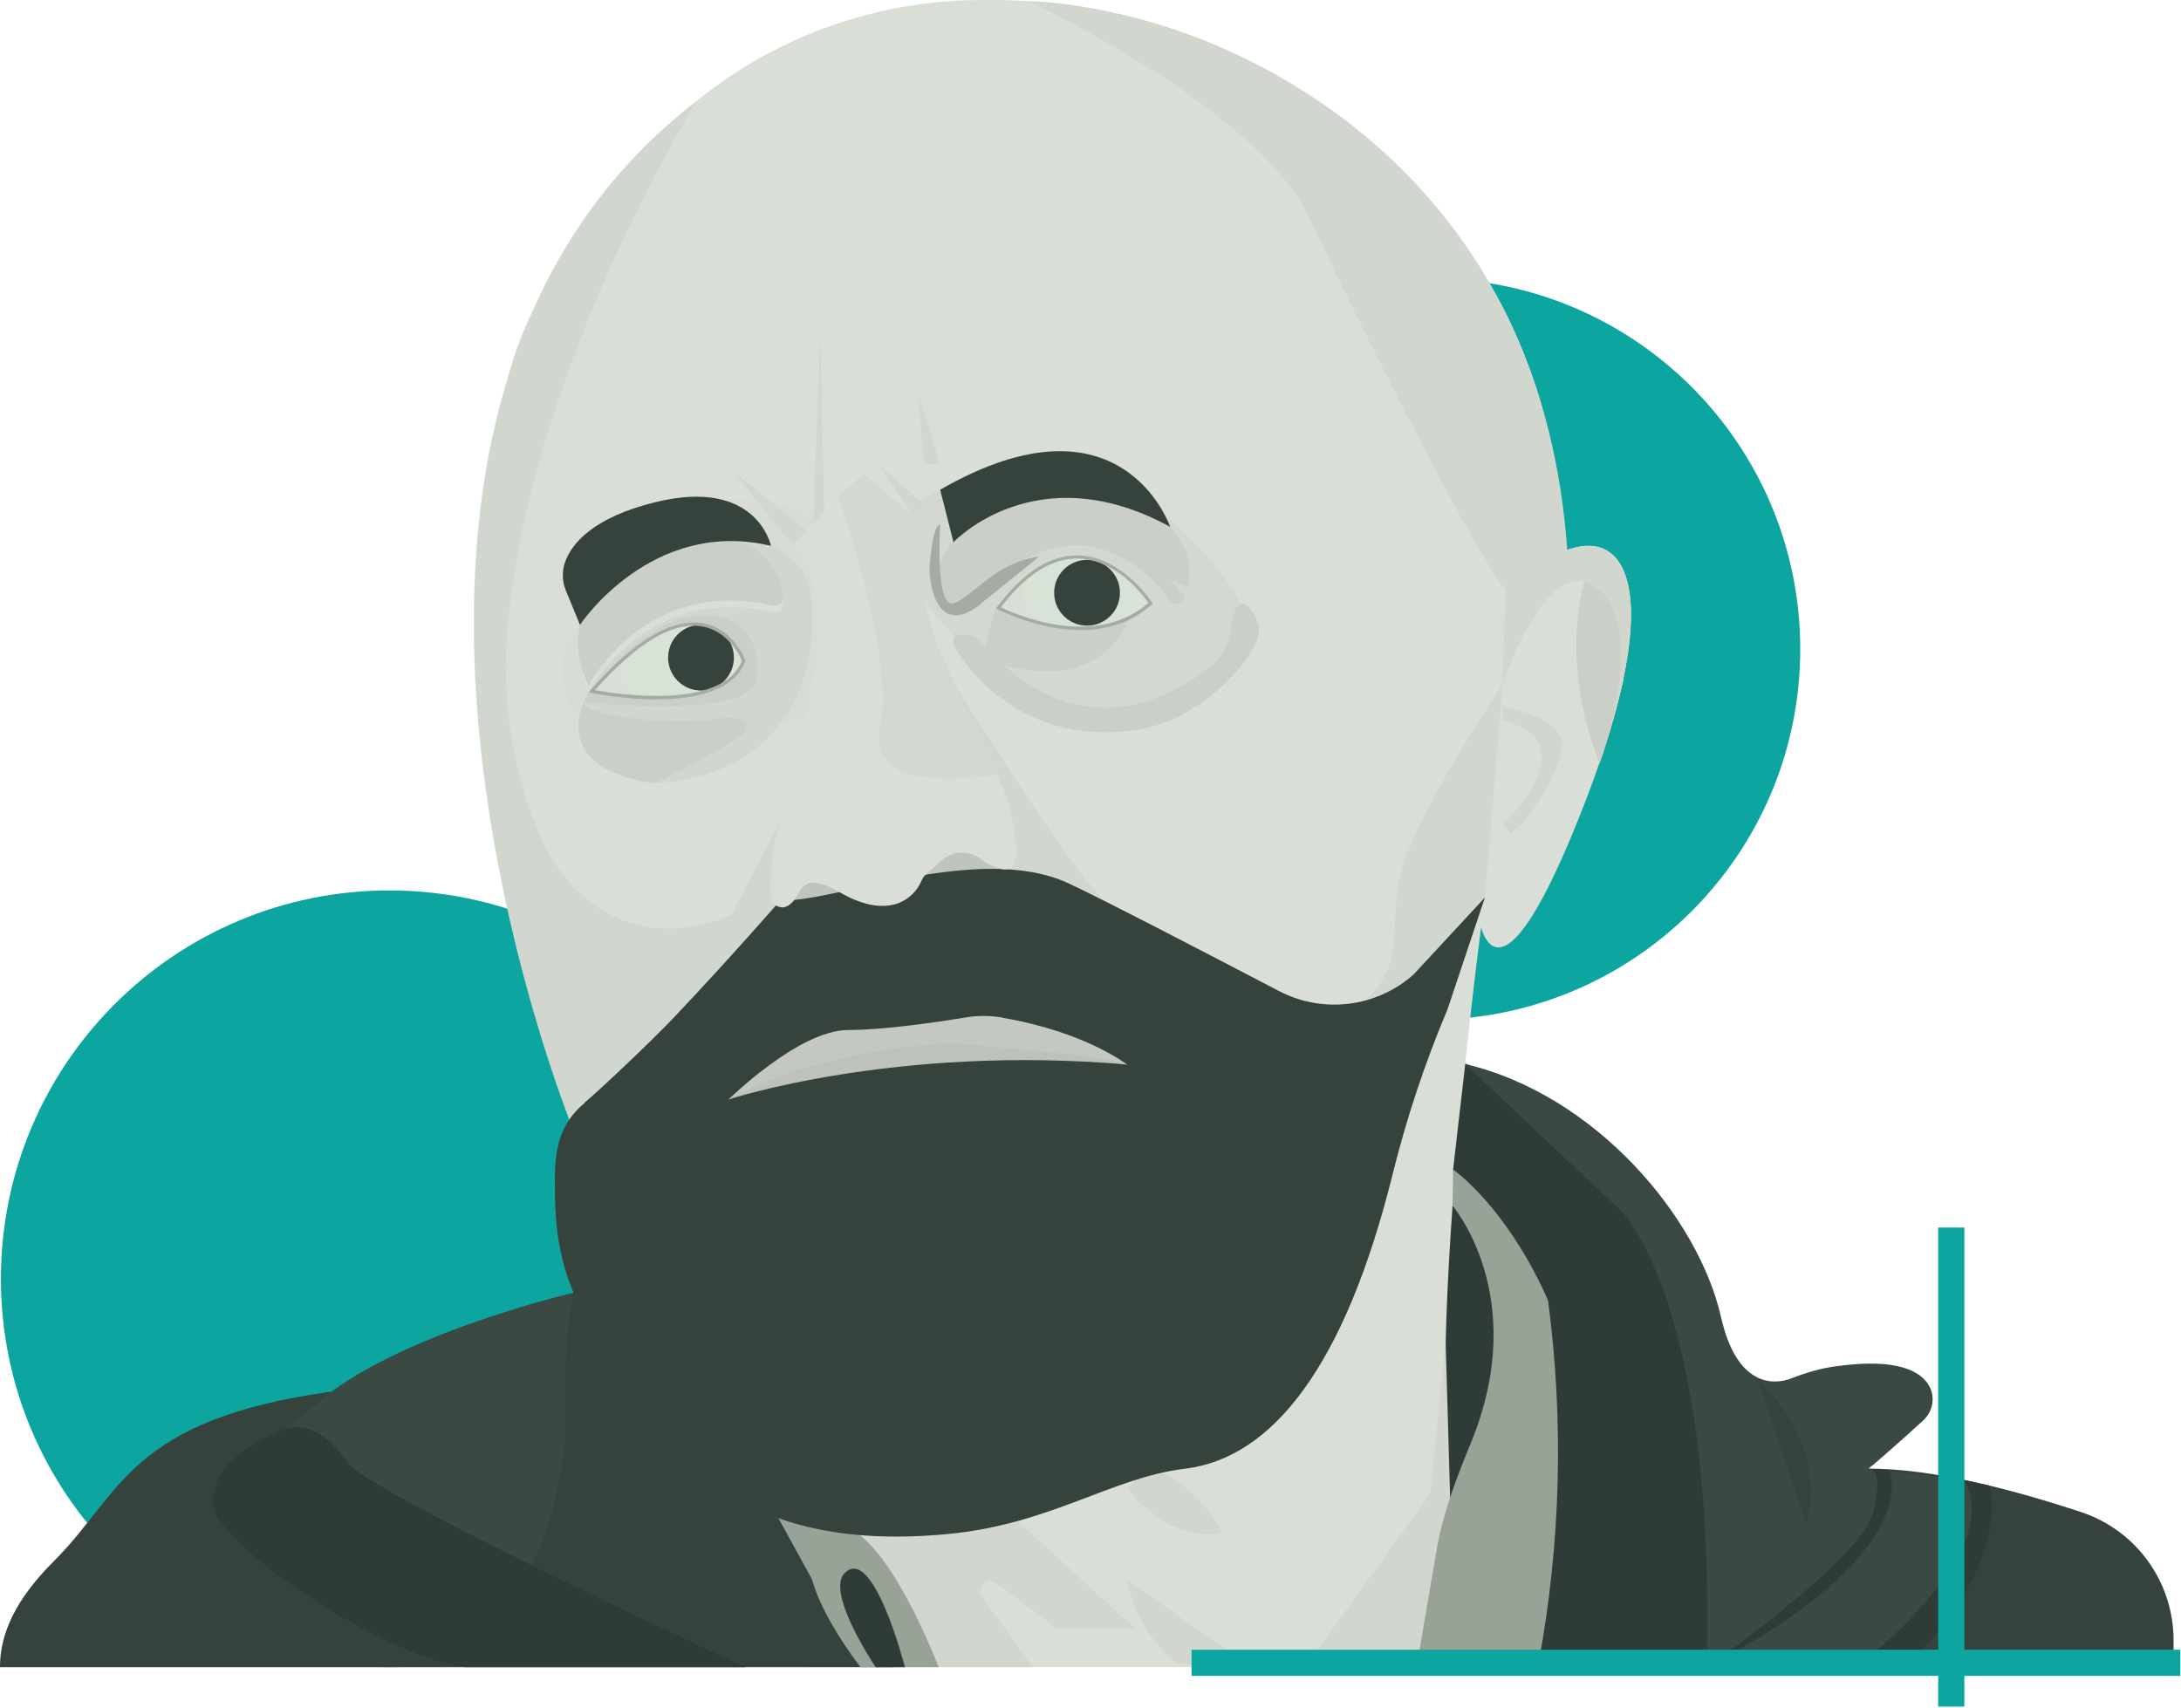<svg xmlns="http://www.w3.org/2000/svg" width="120" height="94" viewBox="0 0 120 94" fill="none"><path d="M21.42 91.737C33.222 91.737 42.79 82.169 42.79 70.367C42.79 58.565 33.222 48.997 21.42 48.997C9.617 48.997 0.05 58.565 0.05 70.367C0.05 82.169 9.617 91.737 21.42 91.737Z" fill="#0CA5A0"></path><path d="M78.65 56.117C89.917 56.117 99.05 46.983 99.05 35.717C99.05 24.45 89.917 15.317 78.65 15.317C67.383 15.317 58.25 24.45 58.25 35.717C58.25 46.983 67.383 56.117 78.65 56.117Z" fill="#0CA5A0"></path><path d="M83.33 18.247C80.14 10.967 69.94 -0.643 53.04 0.027C46.58 0.277 40.47 3.017 36.02 7.707C33.88 9.957 31.6 12.937 29.46 16.857C22.28 29.987 32.18 64.907 32.18 64.907C32.18 64.907 72.68 71.967 75.77 64.907C78.87 57.847 82.68 46.947 82.68 46.947L85.21 38.117C86.28 34.387 86.38 29.677 85.63 25.957C85.09 23.267 84.77 21.517 83.33 18.237V18.247Z" fill="#EFE5DB"></path><g opacity="0.3"><path d="M37.31 28.677C37.31 28.677 31.01 33.437 30.93 36.767C30.85 40.097 33.37 41.687 45.35 39.287C54.66 37.417 44.84 28.437 44.84 28.437C44.84 28.437 40.24 26.107 37.31 28.677Z" fill="#E7DDD3"></path></g><path d="M32.39 38.087C32.39 38.087 29.71 42.197 36.02 43.107C36.02 43.107 41.75 41.647 42.61 39.287C44.68 33.577 40.62 31.757 37.12 33.177C34.51 34.237 32.39 38.087 32.39 38.087Z" fill="#DFD5CD"></path><path d="M0 91.737C0 89.407 1.37 87.497 3.02 85.847C6.69 82.177 7.11 78.117 18.22 76.577L25.58 91.737H0Z" fill="#3B3831"></path><path d="M77.6 80.817C77.74 81.507 81.23 83.947 81.23 83.947L83.24 79.457C83.24 79.457 84.29 70.167 84.23 69.857C84.17 69.547 81.4 64.757 80.58 65.097C79.76 65.437 75.43 69.917 77.6 80.817Z" fill="#33302B"></path><path d="M82.08 46.697C82.08 46.697 78.01 73.947 80.11 84.837L78.87 91.727H51.25L32.55 62.787L82.07 46.687L82.08 46.697Z" fill="#EFE5DB"></path><path d="M62.03 86.947L68.84 91.737L64.75 91.527C64.75 91.527 62.52 89.917 62.03 86.947Z" fill="#E7DDD3"></path><path d="M62.03 81.867C62.03 81.867 64.07 84.897 67.23 84.347C67.23 84.347 65.93 81.497 63.21 80.817L62.03 81.867Z" fill="#E7DDD3"></path><path d="M54.6 86.947C54.72 87.007 58.13 89.607 58.13 89.607H62.46L56.08 83.787L54.59 86.947H54.6Z" fill="#E7DDD3"></path><path d="M51.73 36.367C51.73 36.367 59.92 49.757 61.47 50.117C61.47 50.117 54.96 56.097 51.73 36.367Z" fill="#E7DDD3"></path><path d="M43.15 44.777L38.57 53.507L44.08 47.317L43.15 44.777Z" fill="#E7DDD3"></path><path d="M50.52 21.687L51.73 25.527H50.83L50.52 21.687Z" fill="#E7DDD3"></path><path d="M45.13 18.467L44.74 28.837L45.35 28.167L45.13 18.467Z" fill="#E7DDD3"></path><path d="M48.29 25.527L51.12 27.997L50.33 28.447L48.29 25.527Z" fill="#E7DDD3"></path><path d="M40.36 25.957L43.64 30.047L44.4 29.207L40.36 25.957Z" fill="#E7DDD3"></path><path d="M32.33 70.977C32.2 70.907 21.45 73.457 17.28 77.377C16.25 78.337 15.1 79.157 13.89 79.867C13.06 80.357 12.23 81.077 11.97 82.077C11.39 84.307 18.4 89.757 25.59 91.737C25.59 91.737 49.29 91.737 49.12 91.737C48.95 91.737 44.23 79.357 44.23 79.357L32.34 70.977H32.33Z" fill="#403F39"></path><path d="M56.83 91.737L53.92 87.687C53.92 87.687 54.07 86.537 54.93 87.187C55.79 87.837 56.15 83.167 56.15 83.167C56.15 83.167 44.29 82.237 44.86 82.427C45.43 82.617 51.26 91.737 51.26 91.737H56.84H56.83Z" fill="#E7DDD3"></path><path d="M71.82 91.717L78.69 82.177L79.54 73.827L79.95 88.107L77.95 91.737L71.82 91.717Z" fill="#E7DDD3"></path><path d="M79.92 66.347C79.92 66.347 84.23 71.347 80.94 79.367C80.16 81.277 79.4 83.207 79.05 85.247L77.94 91.737H87.55C87.55 91.737 92.63 80.177 84.63 68.497C82.72 65.707 82.03 64.667 79.95 64.367L79.92 66.357V66.347Z" fill="#A9A296"></path><path d="M80.62 58.537L79.95 64.357C79.95 64.357 89.76 71.087 87.56 91.727H96.78C96.78 91.727 97.64 65.077 80.62 58.527V58.537Z" fill="#33302B"></path><path d="M114.51 83.207C111.01 82.047 106.37 80.787 102.78 80.817L93.92 91.737H119.59V90.257C119.59 87.057 117.55 84.217 114.51 83.207Z" fill="#3B3831"></path><path d="M104.82 91.737C104.82 91.737 110.52 86.577 109.46 81.747L108.07 81.437L101.47 91.737H104.81H104.82Z" fill="#33302B"></path><path d="M102.16 91.737C102.16 91.737 110.41 85.457 108.08 81.437L102.78 80.817L93.92 91.687L102.16 91.737Z" fill="#403F39"></path><path d="M103.95 80.877C103.95 80.877 106.11 85.317 93.92 91.737L102.78 80.817L103.96 80.877H103.95Z" fill="#33302B"></path><path d="M102.78 80.817C102.92 80.767 104.88 79.017 105.81 78.167C106.35 77.677 106.5 76.867 106.13 76.237C105.67 75.447 104.38 74.717 101.04 75.177C100.2 75.287 99.38 75.527 98.59 75.837C97.53 76.257 95.54 76.247 94.69 72.467C93.45 66.997 87.8 60.237 80.61 58.547L89.21 66.647C89.21 66.647 94.41 71.617 93.91 91.747C93.91 91.747 102.46 85.787 103.08 83.177C103.7 80.567 102.77 80.827 102.77 80.827L102.78 80.817Z" fill="#403F39"></path><path d="M84.94 69.787L85.17 71.517C86.05 78.157 85.88 84.887 84.66 91.477L84.63 91.737H88.27C88.27 91.737 89.34 72.817 84.94 69.787Z" fill="#33302B"></path><path d="M81.35 50.417C81.35 50.417 82.22 57.147 87.29 43.937C92.36 30.727 88.9 27.017 82.83 32.467C82.83 32.467 82.58 47.697 81.34 50.427L81.35 50.417Z" fill="#EFE5DB"></path><path d="M88.01 41.987C88.01 41.987 85.69 36.797 87.3 31.537L89.16 32.407L89.31 37.477C89.31 37.477 88.56 40.487 88.02 41.997L88.01 41.987Z" fill="#DFD5CD"></path><path d="M82.69 45.337C82.69 45.337 87.49 40.877 82.69 39.637V38.897C82.69 38.897 86.12 39.427 85.94 41.077C85.76 42.727 84.08 45.217 83.09 45.887L82.69 45.327V45.337Z" fill="#E7DDD3"></path><path d="M82.69 37.607C82.69 37.607 85.14 30.247 87.86 32.347C90.58 34.447 88.24 41.257 88.24 41.257C88.24 41.257 89.81 36.907 89.74 33.617C89.67 30.327 87.91 28.087 82.83 32.457L82.68 37.607H82.69Z" fill="#E7DDD3"></path><path d="M82.84 32.457C81.15 30.557 74.25 16.737 72.04 11.987C69.28 6.037 56.62 0.067 56.62 0.067C56.62 0.067 59.48 0.067 63.61 1.307C71.82 3.757 84.94 11.597 86.23 30.277L82.84 32.467V32.457Z" fill="#E7DDD3"></path><path d="M38.33 5.567C38.33 5.567 29.18 20.207 27.92 34.577C27.58 38.447 28.16 42.357 29.68 45.927C31.58 50.387 36.5 53.277 42.6 49.007L44.71 52.137L31.48 62.007C31.48 62.007 15.57 23.057 38.33 5.567Z" fill="#E7DDD3"></path><g opacity="0.8"><path d="M62.73 27.217C62.73 27.217 68.66 31.677 68.74 35.017C68.82 38.357 59.09 42.367 52.73 35.317C44.83 26.557 54.4 26.477 54.4 26.477C54.4 26.477 59.8 24.657 62.74 27.227L62.73 27.217Z" fill="#E7DDD3"></path></g><path d="M96.68 75.877C96.68 75.877 100.6 79.107 99.39 83.947L96.68 75.877Z" fill="#3B3831"></path><g opacity="0.4"><path d="M31.55 71.127C31.2 73.027 31.05 74.957 31.12 76.877C31.27 80.547 30.4 84.197 28.6 87.427L37.05 91.647L47.34 91.727L43.1 80.807L31.54 71.117L31.55 71.127Z" fill="#33302B"></path></g><path d="M19.47 80.817C19.06 80.507 17.58 77.847 15.58 78.677C13.58 79.507 11.76 80.617 11.71 82.687C11.66 84.757 20.62 90.997 25.58 91.737H41.02C41.02 91.737 22.92 83.407 19.47 80.817Z" fill="#33302B"></path><path d="M44.7 86.947L41.91 81.857L46.89 84.007L44.7 86.947Z" fill="#A9A296"></path><path d="M51.65 91.737C51.65 91.737 47.75 81.497 44.96 84.537C43.18 86.477 47.35 91.737 47.35 91.737H51.64H51.65Z" fill="#A9A296"></path><path d="M48.18 91.737C48.18 91.737 45.44 87.677 46.45 86.587C48.03 84.887 49.79 91.737 49.79 91.737H48.18Z" fill="#33302B"></path><path d="M36.03 43.107C36.03 43.107 41.11 40.597 40.98 40.247C40.98 40.247 41.66 39.207 39.18 39.577C36.7 39.947 32.18 39.327 32.12 38.647C32.12 38.647 40.73 39.517 41.53 37.657C42.11 36.317 41.29 33.017 37.51 34.017C36.07 34.397 33.73 36.277 32.38 38.087C32.38 38.087 33.79 34.377 36.2 33.447C38.61 32.517 42.08 33.197 42.08 33.197C42.08 33.197 40.53 29.777 39.91 29.777C39.91 29.777 44.51 29.147 44.69 33.397C44.87 37.647 43.07 42.617 36.01 43.107H36.03Z" fill="#E7DDD3"></path><path d="M32.56 38.037C32.56 38.037 39.75 39.527 40.92 36.357C40.92 36.357 38.88 30.857 32.56 38.037Z" fill="#EFE9DB"></path><path d="M38.57 37.997C39.569 37.997 40.38 37.187 40.38 36.187C40.38 35.187 39.569 34.377 38.57 34.377C37.57 34.377 36.76 35.187 36.76 36.187C36.76 37.187 37.57 37.997 38.57 37.997Z" fill="#3B3831"></path><path d="M34.29 36.277C34.29 36.277 33.49 37.887 35.27 38.367C35.27 38.367 32.88 38.167 32.56 38.037L34.29 36.277Z" fill="#EFE5DB"></path><path d="M36.13 38.487C34.32 38.487 32.68 38.157 32.54 38.127L32.39 38.097L32.49 37.977C34.91 35.227 37 33.987 38.7 34.297C40.35 34.597 40.98 36.257 41 36.327V36.357V36.387C40.38 38.067 38.15 38.477 36.13 38.477V38.487ZM32.73 37.977C33.77 38.167 39.75 39.127 40.82 36.357C40.73 36.137 40.09 34.737 38.66 34.477C37.05 34.177 35.06 35.357 32.73 37.977Z" fill="#B6AEA3"></path><path d="M43.1 33.227C43.03 32.007 42.23 29.417 36.59 29.617C36.59 29.617 30.2 32.607 32.39 38.097C32.39 38.097 35.51 32.057 42.53 33.697C42.83 33.767 43.11 33.537 43.1 33.227Z" fill="#EFE5DB"></path><path d="M65.35 32.317L65.15 32.907C65.03 33.257 64.55 33.327 64.34 33.017C63.66 32.037 62.23 30.467 59.82 30.047C58.01 29.727 55.83 30.887 54.46 32.107C53.83 32.677 53.14 33.227 52.68 33.397C51.66 33.777 51.57 32.687 51.72 31.137C51.8 30.257 53.83 28.057 54.84 27.717C58.38 26.527 63.13 26.327 65.16 30.127C65.43 30.637 65.54 31.767 65.35 32.317Z" fill="#DFD5CD"></path><path d="M43.09 32.857C43.02 31.637 42.22 29.047 36.58 29.247C36.58 29.247 29.84 32.337 32.38 37.727C32.38 37.727 35.5 31.687 42.52 33.327C42.82 33.397 43.1 33.167 43.09 32.857Z" fill="#DFD5CD"></path><path d="M51.73 28.837C51.73 28.837 51.44 33.497 52.46 33.197C53.48 32.897 54.69 30.957 57.18 30.627L53.98 33.207C53.98 33.207 52.05 35.047 51.32 32.537C51.16 32.007 51.12 31.447 51.17 30.897C51.24 30.117 51.4 28.887 51.74 28.837H51.73Z" fill="#B6AEA3"></path><path d="M64.39 31.857L65.92 32.617L65.41 33.107L64.39 31.857Z" fill="#EFE5DB"></path><g opacity="0.8"><path d="M64.39 31.857L65.92 32.617L65.41 33.107L64.39 31.857Z" fill="#E7DDD3"></path></g><path d="M54.01 36.187C54.01 36.187 59.97 38.887 62.15 34.067L54.79 33.447L54.01 36.187Z" fill="#DFD5CD"></path><path d="M67.73 34.377V34.397C67.73 35.257 67.34 36.077 66.67 36.627C64.49 38.377 59.27 41.367 54.06 35.407C53.78 35.087 53.39 34.887 52.96 34.897C52.5 34.897 52.14 35.137 52.89 36.187C54.22 38.047 57.39 41.077 62.83 40.107C66.3 39.487 69.27 35.967 69.27 34.737C69.27 34.477 69.21 34.217 69.09 33.987C68.78 33.367 68.13 32.417 67.72 34.387L67.73 34.377Z" fill="#DFD5CD"></path><path d="M63.31 33.197C63.31 33.197 59.55 27.297 54.93 33.447C54.93 33.447 60.01 36.157 63.31 33.197Z" fill="#EFE9DB"></path><path d="M59.81 34.427C60.81 34.427 61.62 33.617 61.62 32.617C61.62 31.617 60.81 30.807 59.81 30.807C58.81 30.807 58 31.617 58 32.617C58 33.617 58.81 34.427 59.81 34.427Z" fill="#3B3831"></path><path d="M56.54 31.737C56.54 31.737 55.53 33.527 57.6 34.377C57.6 34.377 55.66 33.867 54.93 33.447C54.93 33.447 55.99 32.137 56.53 31.737H56.54Z" fill="#EFE5DB"></path><path d="M59.43 34.667C58.93 34.667 58.41 34.617 57.87 34.517C56.19 34.207 54.91 33.527 54.89 33.527L54.8 33.477L54.86 33.397C56.32 31.457 57.85 30.497 59.4 30.567C61.77 30.657 63.37 33.127 63.39 33.157L63.43 33.217L63.37 33.267C62.33 34.197 60.99 34.677 59.43 34.677V34.667ZM55.07 33.417C55.77 33.757 60.22 35.767 63.19 33.177C62.93 32.797 61.46 30.817 59.39 30.737C57.92 30.677 56.47 31.577 55.07 33.417Z" fill="#B6AEA3"></path><path d="M31.92 34.377C31.94 34.317 35.88 28.477 42.42 30.037C42.42 30.037 41.66 26.267 36.08 27.627C32.6 28.477 31.45 29.927 31.09 30.927C30.91 31.427 30.93 31.987 31.13 32.487L31.91 34.377H31.92Z" fill="#3B3831"></path><g opacity="0.9"><path d="M82.69 37.607C82.69 37.607 77.62 45.137 77 48.347C76.38 51.557 77.37 52.747 75.16 55.047C72.95 57.347 78.12 56.317 77.95 55.897C77.78 55.477 81.7 49.387 81.7 49.387L82.69 37.597V37.607Z" fill="#E7DDD3"></path></g><g opacity="0.5"><path d="M45.19 47.987C45.19 47.987 41.94 48.797 43.49 49.987C45.04 51.177 48.38 48.987 45.19 47.987Z" fill="#B6AEA3"></path></g><g opacity="0.5"><path d="M50.26 48.267C50.26 48.267 54.13 49.577 55.06 48.457C55.99 47.337 51.5 43.867 50.26 48.267Z" fill="#B6AEA3"></path></g><path d="M32.16 60.697C30.84 61.787 30.53 63.167 30.53 64.827C30.53 66.847 30.53 69.487 32.2 72.427C35.75 78.697 39.3 85.607 52.09 84.417C57.8 83.887 61.11 81.317 65.19 80.817C70.03 80.237 74 75.137 76.61 64.667C77.38 61.557 78.39 58.507 79.64 55.547L81.7 49.387L77.78 53.617C75.74 55.437 72.78 55.797 70.36 54.527C66.32 52.417 60.45 49.367 58.75 48.587C53.8 46.317 45.58 49.767 42.95 49.527C42.95 49.527 40.09 52.817 37.03 56.037C35.77 57.367 32.82 60.137 32.15 60.687L32.16 60.697Z" fill="#3B3831"></path><path d="M40.09 60.497C40.09 60.497 49.28 57.467 62.03 58.577C62.03 58.577 48.8 53.507 40.09 60.497Z" fill="#D0C6BE"></path><path d="M55.19 55.997C54.49 55.877 53.77 55.867 53.07 55.997C51.59 56.237 48.64 56.677 46.67 56.677C43.95 56.677 40.08 60.507 40.08 60.507C40.08 60.507 44.17 57.977 51.77 57.437C52.25 57.407 52.74 57.407 53.22 57.467C55.04 57.677 60.04 57.957 62.02 58.587C62.02 58.587 59.77 56.797 55.18 56.007L55.19 55.997Z" fill="#D7CDC4"></path><path d="M47.36 25.957L50.77 28.807V31.537C50.77 33.147 51.13 34.737 51.82 36.197L54.97 42.867C55.3 43.567 55.55 44.297 55.69 45.057C55.96 46.487 56.42 48.807 54.16 47.407C54.08 47.357 54 47.307 53.93 47.247C53.73 47.107 52.65 46.407 51.54 47.587C51.23 47.917 50.86 48.067 50.69 48.487C50.31 49.397 48.95 50.687 46.2 49.097C45.73 48.827 45.25 48.577 44.71 48.577C44.17 48.577 43.97 49.127 43.72 49.497C43.61 49.647 43.28 50.027 42.89 49.907C42.5 49.787 42.27 49.717 42.48 47.327C42.79 43.917 47.12 33.637 43.66 30.047L47.38 25.967L47.36 25.957Z" fill="#EFE5DB"></path><g opacity="0.8"><path d="M46.11 27.337C46.11 27.337 49.26 36.007 48.43 40.017C47.6 44.027 54.84 42.597 54.84 42.597L51.79 36.037C51.21 34.737 50.89 33.347 50.85 31.927L50.77 28.817L47.51 26.057L46.12 27.347L46.11 27.337Z" fill="#E7DDD3"></path></g><path d="M52.46 29.837C52.46 29.837 57.01 24.967 64.38 28.987C64.38 28.987 61.74 21.187 51.73 26.947L52.46 29.837Z" fill="#3B3831"></path><g opacity="0.1"><path d="M114.51 83.207C112.59 82.567 110.33 81.907 108.08 81.437C106.28 81.067 104.5 80.817 102.91 80.817C102.84 80.807 102.78 80.817 102.78 80.817C102.92 80.767 104.88 79.017 105.81 78.167C106.35 77.677 106.5 76.867 106.13 76.237C105.67 75.447 104.38 74.717 101.04 75.177C100.2 75.287 99.38 75.527 98.59 75.837C97.53 76.257 95.54 76.247 94.69 72.467C93.45 66.997 87.8 60.237 80.61 58.547C80.91 55.657 81.22 53.057 81.48 51.037C81.87 52.337 83.25 54.447 87.29 43.937C87.55 43.257 87.79 42.617 88 41.987C88.07 41.787 88.15 41.557 88.23 41.317C88.33 41.017 88.42 40.717 88.51 40.427C88.96 39.007 89.78 36.027 89.74 33.617C89.74 33.347 89.72 33.087 89.69 32.837C89.51 31.207 88.85 30.297 87.85 30.087C87.38 29.987 86.84 30.047 86.23 30.257C86.02 27.207 85.49 24.457 84.72 21.967C84.4 20.887 83.98 19.717 83.34 18.247C83.01 17.487 82.6 16.687 82.11 15.847C78.6 9.617 73.44 5.667 68.71 3.327C67.29 2.617 65.77 1.987 64.15 1.477C64.07 1.457 64 1.427 63.92 1.407C63.86 1.387 63.79 1.367 63.73 1.347C63.69 1.337 63.65 1.317 63.61 1.307C59.49 0.077 56.62 0.067 56.62 0.067C55.46 -0.013 54.27 -0.023 53.03 0.017C47.62 0.227 42.47 2.177 38.32 5.557C34.05 8.837 31.14 12.877 29.23 17.267C28.7 18.327 28.27 19.507 27.93 20.797C22.66 37.827 30.08 58.377 31.3 61.567C31.3 61.567 31.3 61.587 31.3 61.597C30.67 62.517 30.5 63.597 30.5 64.817C30.5 66.537 30.5 68.707 31.53 71.117C29.18 71.677 22.07 73.687 18.2 76.577C7.09 78.117 6.67 82.167 3 85.837C1.37 87.497 0 89.407 0 91.737H48.18C48.79 91.737 49.13 91.737 49.11 91.737H119.59V90.257C119.59 87.057 117.55 84.217 114.51 83.207Z" fill="#0CA5A0"></path></g><path d="M65.56 90.777V92.217H119.96V90.777H65.56Z" fill="#0CA5A0"></path><path d="M108.08 67.547H106.64V93.907H108.08V67.547Z" fill="#0CA5A0"></path></svg>